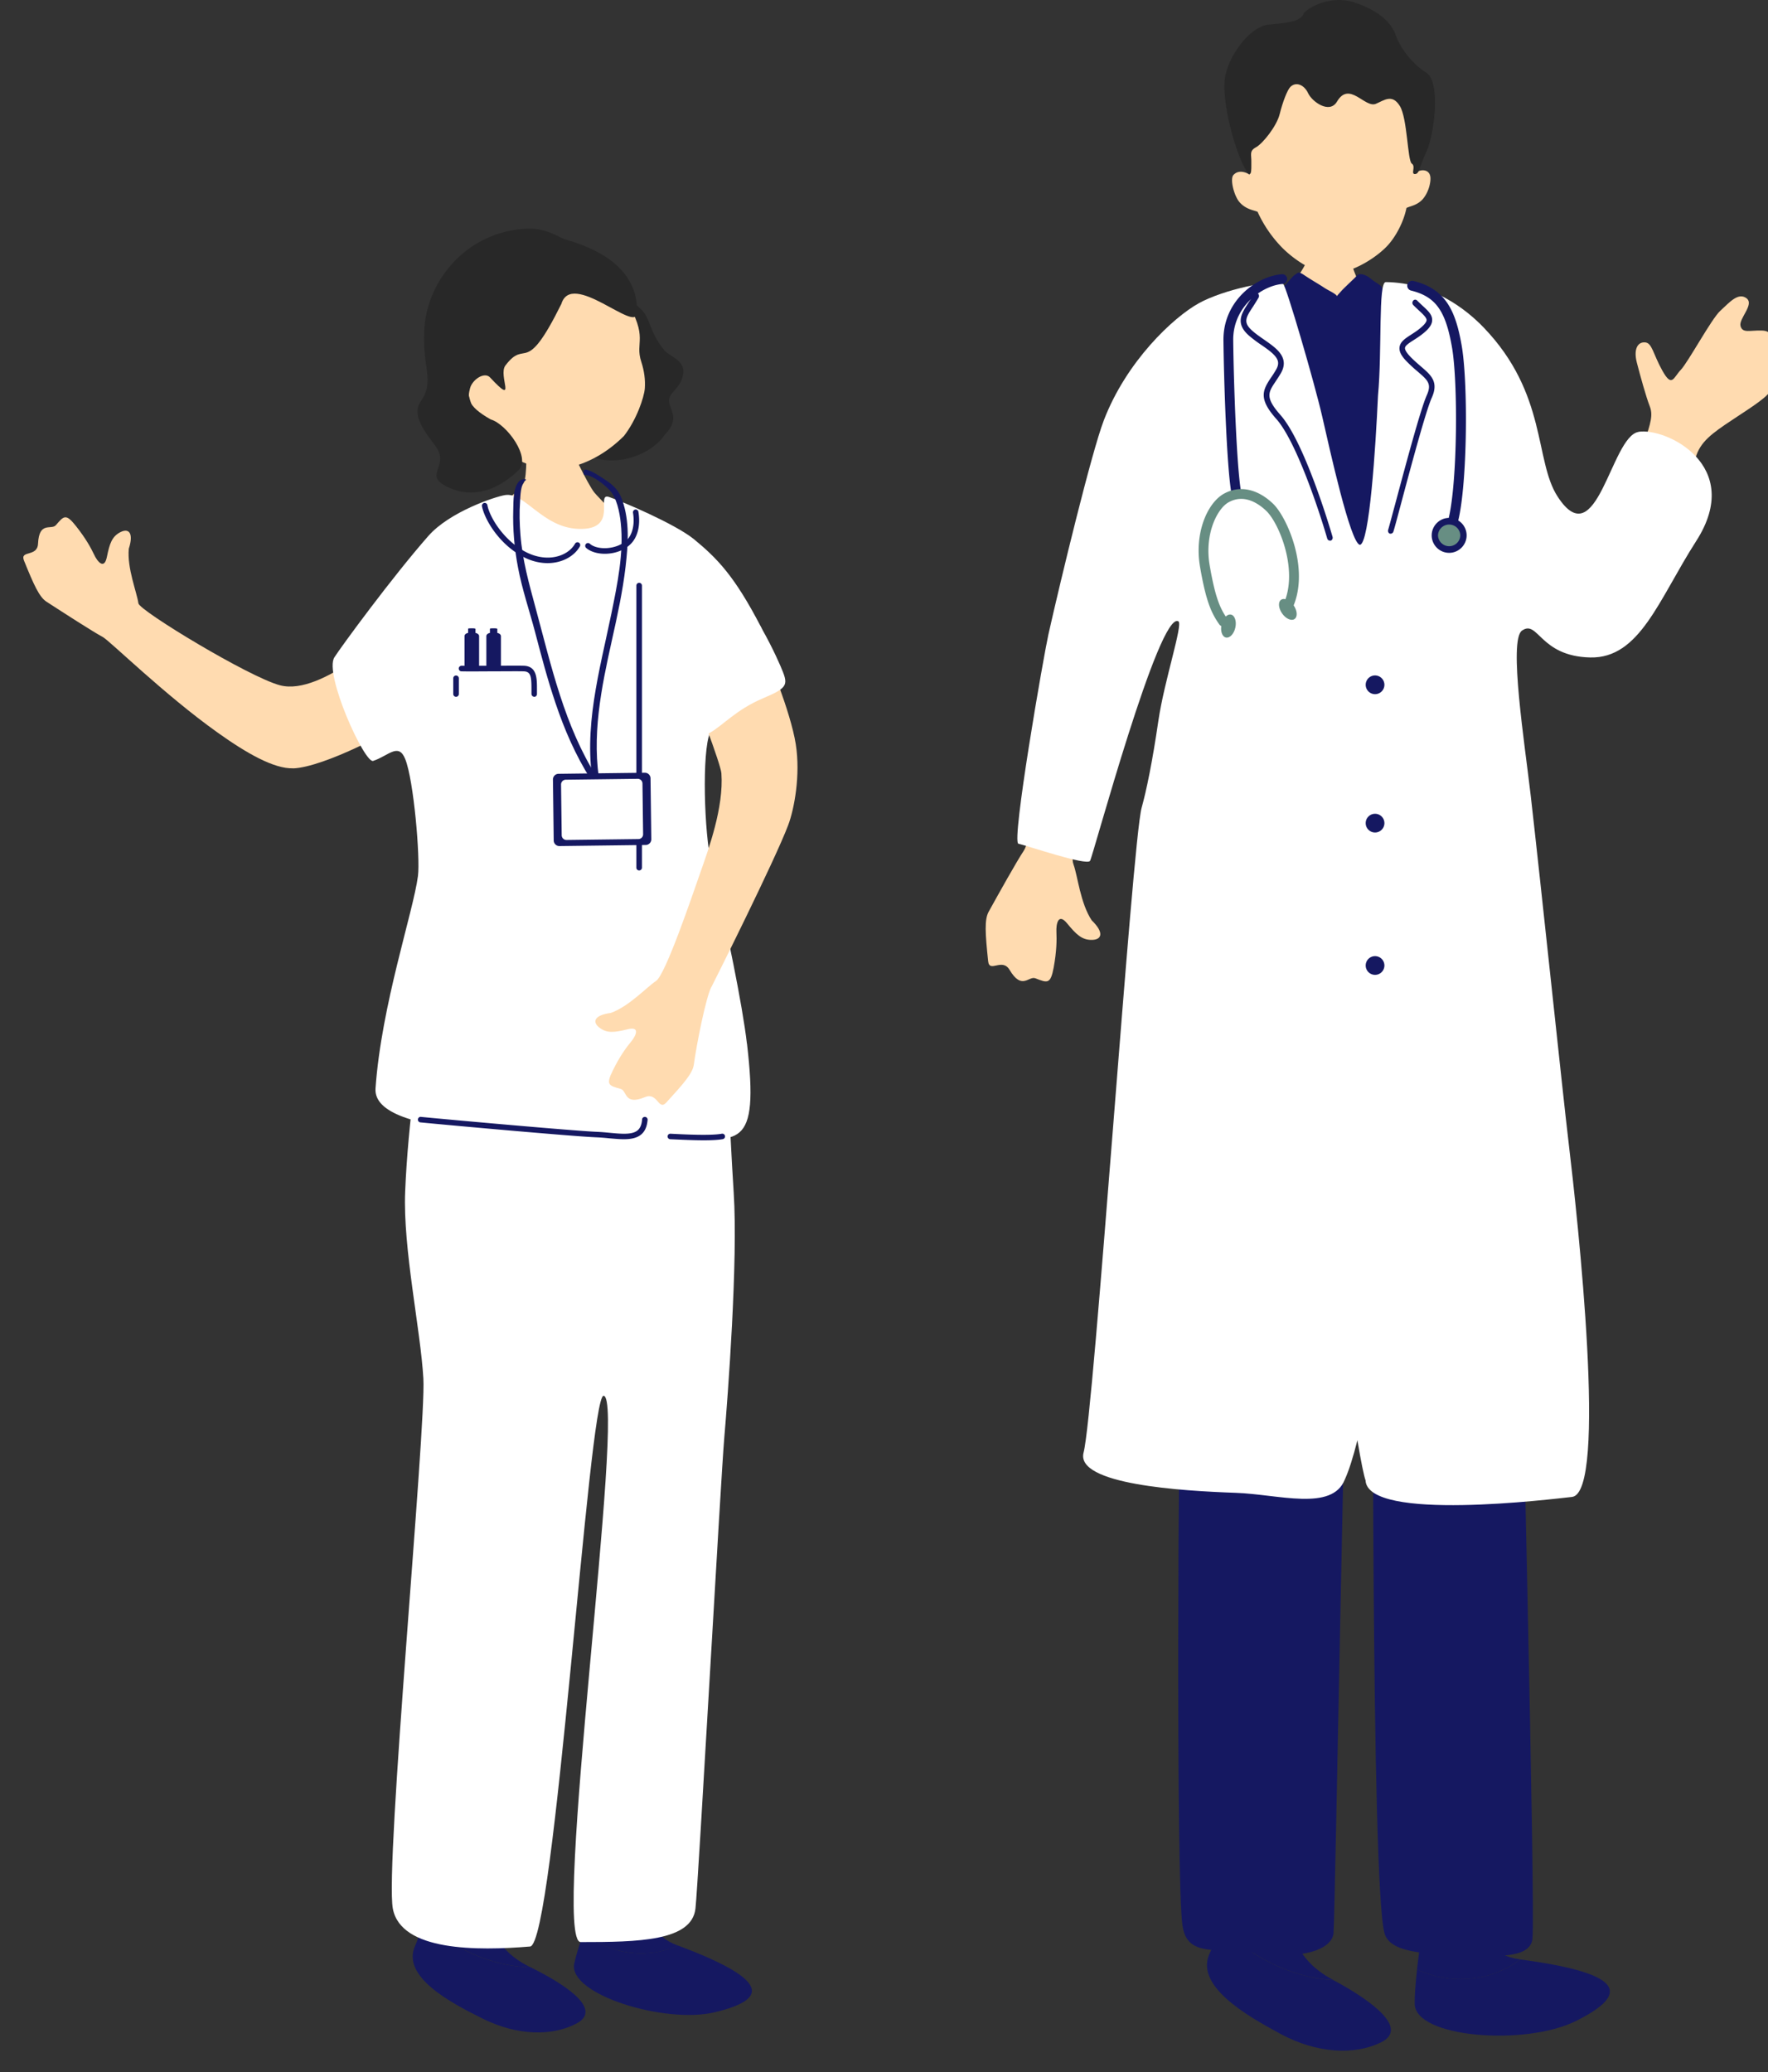 <svg width="163" height="191" viewBox="0 0 163 191" fill="none" xmlns="http://www.w3.org/2000/svg"><rect x="0" y="0" width="163" height="191" fill="#333333" stroke="none"/><g clip-path="url(#clip0_153_1112)"><g clip-path="url(#clip1_153_1112)"><path d="M121.384 21.475c.197.023 2.754.537 3.004.545.046.454.167 2.119.348 2.686.182.568 1.582 3.89 1.801 4.192-3.17 2.263-7.113 1.43-8.747-1.165.552-.204 2.482-2.944 2.83-3.988.257-.764.726-1.967.764-2.262v-.008z" fill="#FFDBB0"/><path d="M115.209 16.11c-.567-5.403.787-11.956 6.992-12.198 6.205-.242 8.422 6.59 8.369 12.016.273-.317 1.264-.43 1.309.462.023.416-.136 1.196-.59 1.816-.522.719-1.279.78-1.619.961-.28 1.37-1.014 2.633-1.642 3.352-.893 1.037-3.103 2.566-5.123 2.702-1.612.106-3.693-1.34-4.797-2.497a11.558 11.558 0 01-2.165-3.201c-.355-.16-1.044-.205-1.642-.863-.522-.567-.93-2.164-.582-2.535.529-.575 1.331-.159 1.506 0l-.016-.015z" fill="#FFDBB0"/><path d="M120.196 1.233c.439-.575 2.527-1.717 4.676-1.006 2.149.711 3.375 1.793 3.791 2.974.417 1.18 1.461 2.633 2.838 3.503 1.37.87.704 5.82.023 7.242-.681 1.43-.643 2.08-1.067 2.096-.424.015.098-.704-.295-.961-.401-.257-.401-4.177-1.105-5.312-.704-1.135-1.423-.537-2.202-.204-1.022.439-2.444-2.15-3.594-.197-.689 1.165-2.293.007-2.656-.772-.364-.78-1.113-1.097-1.635-.59-.28.265-.719 1.407-.991 2.512-.273 1.105-1.551 2.709-2.187 3.057-.636.348-.409.666-.424 1.347-.007.681.091 1.975-.749.288-.84-1.688-1.884-5.51-1.718-7.726.174-2.217 2.339-5.047 4.041-5.214 1.703-.166 2.913-.227 3.269-1.044l-.015.007z" fill="#282828"/><path d="M140.158 180.593c-5.524-.764-.924-5.698-3.315-10.631 0 0-3.011-2.46-3.919-.379-.689 1.582-1.816 7.711-2.286 11.926 3.171 1.513 6.886 1.097 9.512-.916h.008z" fill="#151861"/><path d="M140.195 180.593h-.037c-2.626 2.005-6.342 2.429-9.512.916-.144 1.316-.235 2.444-.22 3.185.061 3.133 10.216 3.89 14.854 1.582 5.328-2.649 4.034-4.457-5.085-5.675v-.008zm-27.869-3.276c.523-3.163.235-7.363.235-10.413 3.012-2.254 5.267-2.254 5.516 4.011.25 6.265 1.007 9.527 4.767 11.532.038.015.069.038.106.053-3.844-.197-7.899-2.21-10.616-5.191l-.008.008z" fill="#151861"/><path d="M112.326 177.317c2.717 2.973 6.765 4.986 10.617 5.191 3.715 1.997 6.893 4.464 4.411 5.713-2.504 1.256-6.015 1.006-9.277-.75-3.261-1.755-8.021-4.509-6.515-7.521.363-.727.605-1.627.772-2.626l-.008-.007z" fill="#151861"/><path d="M96.73 70.456c-1.248 3.057-1.702 6.984-2.353 7.968-.658.991-2.224 3.799-3.223 5.6-.409.733-.318 2.02-.053 4.562.114 1.128 1.294-.34 1.975.802 1.143 1.922 1.756.538 2.384.78 1.097.424 1.392.567 1.68-.976.287-1.551.287-2.573.257-3.292-.038-.719.159-1.808.991-.787.84 1.022 1.362 1.529 2.285 1.514.931-.016 1.128-.689-.022-1.801-1.052-1.582-1.294-4.102-1.673-5.13-.378-1.022.538-2.172 1.43-4.299.901-2.126-2.436-8.006-3.685-4.949l.008.008z" fill="#FFDBB0"/><path d="M139.764 79.287c.182 1.195.401 32.56.401 35.769 0 4.23 1.423 61.36 1.113 63.683-.25 1.869-3.716 1.544-6.326 1.468-3.633-.113-6.818-.234-7.31-2.028-1.256-4.54-1.037-59.953-1.097-61.731-.061-1.778-1.741-4.177-2.127-.643-.378 3.534-1.316 60.498-1.475 62.374-.106 1.226-2.134 2.429-6.629 1.862-4.366-.545-6.848.37-7.294-2.558-.621-4.033-.386-48.761-.129-51.705.257-2.944 2.77-44.698 3.897-46.537 1.127-1.839 26.976.046 26.976.046z" fill="#151861"/><path d="M151.576 40.778c.636-1.816.833-2.55.515-3.352-.318-.802-.87-2.792-1.181-3.995-.31-1.203.038-1.907.727-1.877.688.023.749 1.052 1.634 2.626.886 1.574 1.007.62 1.688-.09.681-.712 2.837-4.723 3.647-5.449.802-.726 1.627-1.725 2.406-1.158.772.575-.726 1.877-.545 2.565.182.689.855.386 1.945.417 1.09.03.833.666.757 1.785-.076 1.12-.371 1.18.144 1.983.522.802.348 1.052-.099 1.809-.446.756-2.489 1.952-4.162 3.094-1.672 1.15-2.618 1.96-2.875 3.738-.015.114-.053.28-.114.492-1.687-.37-3.427-.613-5.198-.96.363-.78.62-1.363.726-1.65l-.015.022z" fill="#FFDBB0"/><path d="M130.146 28.384c-.219-.802-4.229-2.785-4.812-2.043-.454.575-1.846 1.4-2.921.915-1.203-.537-2.096-.999-2.527-1.218-.81-.409-3.981 1.68-4.805 2.05-.235.091-3.822 2.967-4.049 4.208-.333 6.674 1.128 9.557-.151 16.193.076.56-.083 2.225-.227 3.261-.227 1.673-1.37 15.755-2.104 18.63-.734 2.868-.771 3.708.386 3.458 1.158-.257 2.028-.983 3.784-.983 1.755 0 13.855 1.21 15.769 1.09 1.915-.122 8.816.779 8.854-.061.03-.651-.871-13.72-1.983-20.454-1.521-9.08-3.549-16.488-5.221-25.046h.007z" fill="#151861"/><path d="M122.413 27.71c.711-.234.719-.454 1.566-.09.848.355 1.643 1.059 1.098 1.929-.522.84-.606 1.483-1.514 1.385-.749-.076-1.521-.976-1.982-1.377-.469-.394-.152-1.46.832-1.847z" fill="#151861"/><path d="M117.926 26.878c.401-.363 1.203-1.4 1.468-1.559.265-.159.272-.356.87.053.605.409 1.339.825 1.816 1.143.53.355 1.483.696 1.18 1.051a266.46 266.46 0 00-1.71 2.013c-.204.25-1.506-.514-2.376-1.074-.87-.56-1.755-.711-1.248-1.627z" fill="#151861"/><path d="M126.34 25.66c-.265-.243-.938-.568-1.203-.288-.257.288-1.241 1.165-1.544 1.529-.287.34-.476.423-.249.673.613.673 1.839 1.612 2.103 1.347.454-.439 1.045-.946 1.362-1.34.318-.393.583-.65.598-.998.015-.295-.62-.53-1.067-.923zm-3.208 4.532c-.31 2.618-.507 25.425-.545 27.188-.038 1.763 3.171 7.325 3.92 8.06.749.733 1.491-4.223 1.778-6.66.333-2.845-3.367-26.272-3.723-27.8-.355-1.53-1.271-1.749-1.43-.78v-.008z" fill="#151861"/><path d="M151.054 39.81c-2.542.431-3.821 11.562-7.453 5.955-2.149-3.314-.931-9.436-6.795-15.558-1.65-1.725-4.783-4.162-9.043-4.207-.719 0-.325 6.228-.719 10.465-.219 4.79-.794 13.651-1.665 13.75-.87-.099-2.784-8.793-3.48-11.835-.719-3.14-3.33-12.062-3.595-12.206-.893-.469-5.516.515-7.801 1.786-2.346 1.309-6.652 5.335-8.74 10.79-1.128 2.936-3.973 14.688-5.108 19.735-.446 2.005-3.435 19.152-2.762 19.28.674.13 6.311 2.067 6.606 1.575.288-.492 6.372-23.102 8.142-22.073.447.257-1.309 5.493-1.846 9.17-.552 3.784-1.097 6.41-1.544 8.014-.87 3.163-4.389 55.822-5.35 59.424-.786 2.951 9.081 3.541 14.037 3.715 3.927.136 8.869 1.733 10.042-1.218.378-.825.771-2.058 1.165-3.632.34 2.035.613 3.329.749 3.692.174 3.867 17.321 1.718 19.031 1.536 3.307-.348.53-25.644-.318-32.742-.522-4.351-2.565-23.889-3.488-31.94-.538-4.669-2.051-14.294-.802-15.164 1.498-1.044 1.619 2.368 6.288 2.474 4.585.106 6.318-5.342 9.776-10.73 4.495-6.992-2.837-10.487-5.334-10.064l.007.008z" fill="#fff"/><path d="M122.64 49.828c-.121.016-.242-.068-.28-.204-.855-2.943-2.928-9.027-4.684-11.002-1.665-1.87-1.286-2.641-.484-3.837.151-.22.31-.454.461-.726.159-.273.212-.515.167-.742-.114-.537-.802-1.021-1.536-1.528a12.25 12.25 0 01-1.135-.855c-1.294-1.135-.689-2.05-.053-3.02.159-.242.333-.507.499-.794a.246.246 0 01.356-.083.304.304 0 01.083.393c-.174.303-.348.575-.514.833-.651.99-.954 1.445-.053 2.232.333.295.718.56 1.089.817.825.575 1.604 1.12 1.771 1.892.083.378 0 .772-.227 1.173-.167.287-.333.53-.484.764-.689 1.022-.999 1.483.423 3.095 2.286 2.565 4.715 10.889 4.813 11.237.045.151-.03.31-.167.355-.015 0-.03.008-.045.008v-.008zm5.547-.635s-.031 0-.046-.008c-.136-.045-.204-.204-.159-.355.114-.386.371-1.355.704-2.588.916-3.413 2.293-8.566 2.853-9.807.476-1.06.098-1.385-.833-2.187a14.441 14.441 0 01-.998-.915c-.515-.523-.727-.939-.681-1.325.06-.507.522-.81 1.059-1.158.28-.181.605-.385.908-.65.348-.295.522-.53.53-.696 0-.227-.326-.538-.712-.893a13.92 13.92 0 01-.514-.492.3.3 0 01-.015-.401.237.237 0 01.363-.023c.174.174.348.333.499.477.53.484.908.84.893 1.34-.007.362-.234.718-.734 1.142-.333.28-.666.5-.968.688-.401.258-.78.5-.803.72-.015.128.069.378.523.847.34.348.681.635.968.885.916.787 1.642 1.408.969 2.883-.537 1.196-1.968 6.523-2.815 9.709-.333 1.248-.59 2.217-.711 2.602-.038.13-.159.212-.273.197l-.007.008zm-1.415 14.786a.862.862 0 100-1.725.862.862 0 000 1.725zm0 12.75a.862.862 0 100-1.725.862.862 0 000 1.725zm0 13.121a.862.862 0 100-1.725.862.862 0 000 1.725z" fill="#151861"/><path d="M134.006 48.315a.446.446 0 00.439-.348c.847-3.503.908-12.75.31-16.14-.56-3.201-1.476-5.199-4.45-5.933a.459.459 0 00-.552.333.46.46 0 00.333.552c2.263.56 3.186 1.832 3.776 5.214.567 3.239.507 12.418-.303 15.77a.452.452 0 00.333.544c.038.008.068.016.106.016l.008-.008z" fill="#151861"/><path d="M131.993 49.344c0 .893.726 1.612 1.612 1.612.885 0 1.611-.727 1.611-1.612 0-.885-.726-1.612-1.611-1.612-.886 0-1.612.727-1.612 1.612z" fill="#151861"/><path d="M132.575 49.344a1.03 1.03 0 002.059 0 1.03 1.03 0 00-2.059 0z" fill="#678E83"/><path d="M114.014 45.863h.045a.45.45 0 00.363-.53c-.416-2.3-.688-10.207-.726-13.983-.03-3.095 2.656-5.025 4.54-5.176h.015a.455.455 0 00.416-.484.449.449 0 00-.484-.416h-.015c-2.278.189-5.403 2.398-5.373 6.091.038 3.587.296 11.676.742 14.135a.45.45 0 00.484.37l-.007-.007z" fill="#151861"/><path d="M112.811 57.736a.36.36 0 00.219-.083.452.452 0 00.114-.628c-.681-.969-1.113-1.998-1.62-4.926-.492-2.86.689-5.206 1.733-5.797 1.468-.832 2.823.144 3.496.795 1.233 1.195 3.072 5.766 1.468 8.8a.46.46 0 00.189.613c.22.121.492.03.613-.19 1.884-3.563-.318-8.595-1.634-9.874-1.453-1.407-3.126-1.748-4.571-.93-1.498.847-2.724 3.601-2.179 6.741.537 3.103 1.014 4.215 1.771 5.29a.444.444 0 00.408.189h-.007z" fill="#678E83"/><path d="M119.265 55.791c.341.492.379 1.06.084 1.264-.296.204-.81-.03-1.151-.522-.34-.492-.378-1.06-.083-1.256.295-.197.81.03 1.15.522v-.008zm-5.372 2.051c-.129.583-.515.991-.871.916-.355-.076-.529-.614-.401-1.196.129-.583.515-.991.871-.916.348.076.529.613.401 1.196z" fill="#678E83"/><path d="M61.318 40.03c-1.347 1.997-4.374 2.83-6.342 2.201-4.2-1.34.424-4.623.787-6.44.265-1.323.167-3.722.606-4.698.446-.977-.742-5.918 2.724-2.596.908.87.734 2.05 2.156 3.791.44.538 1.9.908 1.748 2.104-.181 1.422-1.331 1.71-1.316 2.55.015.84 1.074 1.596-.363 3.095v-.008z" fill="#282828"/><path d="M45.192 40.332c2.142 2.391 4.873 3.246 6.931 2.83 2.066-.409 3.86-1.453 5.396-2.974 1.165-1.49 1.861-3.549 1.93-4.389.06-.771-.061-1.65-.326-2.451-.62-1.885.726-2.12-1.423-5.744-.65-1.097-4.305-6.015-9.928-5.213-4.94.71-7.067 12.924-2.587 17.933l.007.008z" fill="#FFDBB0"/><path d="M51.745 28.043c.93-3.223 6.894 2.702 6.977.81.174-4.079-3.564-5.91-6.515-6.758-.689-.196-1.809-1.104-3.625-1.021-5.486.242-9.224 4.707-9.466 9.322-.197 3.67 1.014 4.654-.356 6.652-.78 1.142.28 2.626 1.325 3.972 1.498 1.938-1.105 2.702 1.074 3.814 2.717 1.377 5.13-.023 6.651-1.498 1.173-1.135-1.082-4.245-2.565-4.676-2.285-1.28-2.111-2.066-1.914-2.86.197-.803 1.324-1.567 1.846-1.015 2.58 2.77.704-.166 1.423-1.104 1.944-2.558 1.748 1.203 5.138-5.638h.007z" fill="#282828"/><path d="M52.29 40.392c-.242 0-3.383.227-3.685.197-.121.507.023 3.33-.325 3.92-.803 1.354-3.474 2.8-4.488 3.496-1.082.749-2.179 3.36-2.058 4.616.015 1.748.552 5.418.628 6.008.47 3.927 7.71 3.927 9.323 3.874 6.076-.212 10.313-2.043 10.472-7.801-.318-2.407-6.432-8.195-7.355-9.3-.59-.704-2.505-4.669-2.505-5.01h-.007z" fill="#FFDBB0"/><path d="M62.498 179.322c-4.797-1.824.348-5.297-.78-10.216 0 0-2.194-2.822-3.427-1.142-.939 1.279-3.216 6.538-4.503 10.215 2.528 2.005 5.948 2.399 8.71 1.143z" fill="#151861"/><path d="M62.528 179.329s-.023-.007-.03-.015c-2.77 1.264-6.182.87-8.71-1.142-.4 1.15-.711 2.141-.847 2.815-.59 2.814 8.346 5.592 12.985 4.472 5.32-1.279 4.532-3.163-3.39-6.137l-.008.007zm-23.631-2.466c.378-2.952-.03-6.841-.13-9.663 2.717-2.195 4.806-2.271 5.252 3.533.44 5.804 1.249 8.801 4.805 10.541.03.015.068.03.099.046-3.572-.061-7.4-1.794-10.019-4.457h-.008z" fill="#151861"/><path d="M38.896 176.863c2.619 2.671 6.44 4.404 10.02 4.457 3.51 1.725 6.545 3.912 4.282 5.153-2.285 1.248-5.547 1.127-8.626-.386-3.08-1.521-7.59-3.92-6.296-6.758.31-.681.507-1.528.628-2.459l-.008-.007z" fill="#151861"/><path d="M50.86 93.959c3.208-.045 3.133 0 7.658-.492s6.924.658 7.824 2.936c.9 2.278.832 6.288 1.302 13.53.408 6.273-.545 18.789-.87 22.587-.326 3.791-2.392 41.028-2.657 43.389-.34 3.004-5.282 3.087-10.578 3.087-2.755 0 4.237-50.343 2.103-50.35-1.362 0-4.51 50.57-6.772 50.759-4.866.401-11.903.447-12.652-3.488-.742-3.935 3.072-44.335 2.815-48.853-.258-4.517-1.892-11.978-1.68-17.23.25-6.265 1.362-14.188 1.998-16.072.635-1.884 8.285.25 11.494.204l.015-.007z" fill="#fff"/><path d="M27.032 70.812c-1.779.068-4.351-1.423-6.97-3.292-4.873-3.466-9.943-8.46-10.586-8.808-.991-.537-3.549-2.194-5.19-3.254-.667-.431-1.166-1.551-2.074-3.79-.401-.992 1.233-.296 1.294-1.552.098-2.119 1.226-1.226 1.65-1.718.726-.84.908-1.097 1.838.076.931 1.173 1.385 2.02 1.68 2.64.288.621.93 1.446 1.18.22.25-1.226.462-1.884 1.242-2.285.779-.401 1.248.076.779 1.521-.174 1.793.742 4.01.885 5.04.091.673 10.223 6.81 13.053 7.551 4.003 1.052 10.261-5.448 10.844-4.979 1.105.9 4.131 5.184 1.347 7.734-1.483 1.362-8.18 4.797-10.965 4.903l-.007-.007z" fill="#FFDBB0"/><path d="M68.862 96.184c-.409-3.519-1.832-10.51-3.262-16.489-.696-2.898-.893-10.427-.143-12.152 1.899-4.382 6.076-7.09 4.699-9.762-2.437-4.699-4.034-6.326-6.22-8.119-1.771-1.407-6.576-3.45-7.794-3.86-1.28-.423.983 3.088-2.815 2.944-3.322-.12-4.934-3.405-6.758-3.117-.877.136-5.107 1.52-7.09 3.783-3.337 3.799-7.998 10.155-8.649 11.17-.984 1.52 2.785 9.806 3.572 9.549 1.407-.462 2.338-1.726 2.958-.167.787 1.945 1.393 9.11 1.173 10.776-.431 3.306-3.375 11.902-3.912 19.575-.325 4.692 16.55 4.071 22.224 4.465 3.45.242 2.233-2.036 3.36-2.036.696 0 .25 1.96 2.043 2.058 5.834.303 7.786 1.385 6.621-8.61l-.007-.008z" fill="#fff"/><path d="M58.926 80.225a.255.255 0 01-.257-.257V53.975c0-.144.114-.257.257-.257.144 0 .258.113.258.257v25.993a.255.255 0 01-.258.257zm-8.437-28.323c-.757 0-1.59-.197-2.414-.666-2.134-1.188-3.413-3.398-3.64-4.578-.03-.136.069-.273.205-.303a.253.253 0 01.295.205c.197 1.059 1.415 3.132 3.382 4.23 2.028 1.135 4.018.53 4.7-.682a.259.259 0 01.347-.098.259.259 0 01.099.348c-.515.908-1.635 1.544-2.982 1.544h.008zm5.819-.901c-.885.129-1.763-.06-2.27-.5a.26.26 0 01-.023-.362.254.254 0 01.364-.023c.696.613 2.466.56 3.397-.325.537-.522.757-1.468.583-2.535a.262.262 0 01.212-.295.254.254 0 01.287.211c.204 1.257-.068 2.346-.734 2.99-.492.476-1.158.748-1.816.84zm1.203 53.998c-.424 0-.87-.045-1.34-.083a18.898 18.898 0 00-1.164-.091c-2.127-.083-13.31-1.09-16.247-1.377a.25.25 0 01-.227-.28c.015-.144.136-.25.28-.227 2.936.287 14.097 1.286 16.224 1.377.4.015.802.053 1.195.091 1.052.098 2.044.197 2.55-.227.243-.204.379-.53.417-1.006.007-.144.12-.235.272-.235a.258.258 0 01.235.272c-.053.613-.242 1.06-.598 1.355-.401.333-.961.431-1.59.431h-.007zm7.379.099c-.94 0-2.051-.053-3.096-.099a.249.249 0 01-.242-.265c0-.143.121-.249.265-.242 1.31.068 3.738.189 4.73 0a.252.252 0 01.294.204.257.257 0 01-.204.296c-.416.075-1.037.106-1.748.106zM43.58 69.722h-.173v.794h.174v-.794zm.59-11.093c0-.167-.204-.303-.446-.303h-.454c-.25 0-.446.136-.446.303v10.336c0 .167.204.303.446.303h.454c.25 0 .447-.136.447-.303V58.63z" fill="#151861"/><path d="M43.838 57.948s-.106-.038-.227-.038h-.227c-.129 0-.227.015-.227.038v1.256s.106.038.227.038h.227c.128 0 .227-.015.227-.038v-1.256zm.219 10.957c.008-.046-.159-.076-.37-.076H43.3c-.212 0-.379.038-.371.076l.272 1.309s.09.023.197.023h.189c.106 0 .19-.008.197-.023l.272-1.31zm1.536.817h-.174v.794h.174v-.794zm.591-11.093c0-.167-.205-.303-.447-.303h-.454c-.25 0-.446.136-.446.303v10.336c0 .167.204.303.446.303h.454c.25 0 .447-.136.447-.303V58.63z" fill="#151861"/><path d="M45.85 57.948s-.105-.038-.227-.038h-.227c-.128 0-.227.015-.227.038v1.256s.106.038.227.038h.227c.13 0 .227-.015.227-.038v-1.256zm.22 10.957c.008-.046-.159-.076-.37-.076h-.387c-.212 0-.378.038-.37.076l.272 1.309s.09.023.197.023h.189c.106 0 .19-.008.197-.023l.272-1.31z" fill="#151861"/><path d="M48.968 61.822h-6.924v8.952h6.924v-8.952z" fill="#fff"/><path d="M42.044 64.22a.255.255 0 01-.257-.256v-1.446c0-.144.114-.257.257-.257.144 0 .258.113.258.257v1.446a.255.255 0 01-.258.257zm7.212 0a.264.264 0 01-.258-.249v-.477c0-1.165-.068-1.604-.733-1.619-.568-.015-1.771 0-2.944 0-1.18.008-2.293.015-2.777 0-.144 0-.25-.121-.25-.265 0-.144.129-.25.265-.25.47.016 1.582 0 2.754 0 1.173 0 2.384-.015 2.96 0 1.225.03 1.232 1.15 1.232 2.134v.47a.26.26 0 01-.25.264v-.007z" fill="#151861"/><path d="M65.578 90.97c-.507 1.006-1.347 5.221-1.612 7.158-.106.787-.908 1.71-2.543 3.496-.726.787-.794-.991-1.952-.507-1.96.81-1.634-.59-2.255-.756-1.074-.303-1.385-.356-.719-1.695.659-1.34 1.241-2.12 1.673-2.641.439-.53.908-1.46-.31-1.158-1.219.295-1.9.386-2.596-.151-.696-.538-.462-1.158 1.044-1.355 1.695-.605 3.315-2.383 4.177-2.95.87-.569 3.337-7.87 4.064-9.936.787-2.248 2.186-6.046 1.96-9.202-.069-.885-2.339-6.772-2.899-8.278-.666-1.793 5.698-5.857 6.576-3.852.605 1.385 2.701 6.447 3.178 9.436.454 2.868-.144 6.001-.696 7.469-1.256 3.314-6.72 14.218-7.083 14.93l-.007-.008z" fill="#FFDBB0"/><path d="M65.646 53.521c2.315-.598 5.486 5.948 6.295 7.832.757 1.77.81 1.99-1.627 3.02-2.436 1.036-3.616 2.443-4.865 3.17-1.264.734-2.694-1.582-3.246-5.29-.553-3.707.31-7.922 3.443-8.732z" fill="#fff"/><path d="M47.977 44.252c-.696.552-.636 1.952-.658 2.739-.053 1.77.105 3.571.438 5.312.379 2.013 1.052 3.973 1.574 5.955.575 2.187 1.15 4.381 1.877 6.523.825 2.459 1.861 4.85 3.254 7.045.098.159.65-.076.59-.167-3.02-4.744-4.222-10.276-5.675-15.633-.605-2.24-1.21-4.39-1.393-6.712-.083-1.03-.113-2.074-.037-3.103.037-.499.037-1.573.491-1.93.243-.188-.348-.113-.461-.03z" fill="#151861"/><path d="M53.962 43.775c.734.068 1.695.847 2.195 1.354.719.727.968 2.096 1.074 3.073.295 2.739-.318 5.667-.862 8.338-1.09 5.297-2.641 10.602-1.635 16.042.03.167.636.038.606-.136-.84-4.54.098-9.035 1.082-13.47.5-2.239.99-4.486 1.256-6.771.234-2.044.386-4.124-.303-6.092-.288-.817-.704-1.301-1.422-1.786-.44-.295-1.446-1.006-1.99-1.051-.152-.016-.303.484.007.514l-.008-.015z" fill="#151861"/><path d="M59.447 71.22l-7.953.1a.522.522 0 00-.515.529l.07 5.614c.004.288.24.52.529.516l7.952-.1a.522.522 0 00.516-.529l-.07-5.614a.522.522 0 00-.53-.516z" fill="#151861"/><path d="M58.788 71.781l-6.628.083a.439.439 0 00-.434.445l.059 4.676a.439.439 0 00.444.433l6.629-.083a.439.439 0 00.433-.445l-.059-4.676a.439.439 0 00-.444-.433z" fill="#fff"/></g></g><defs><clipPath id="clip0_153_1112"><path fill="#fff" d="M0 0h163v191H0z"/></clipPath><clipPath id="clip1_153_1112"><path fill="#fff" transform="translate(2.144)" d="M0 0h161.479v189H0z"/></clipPath></defs></svg>